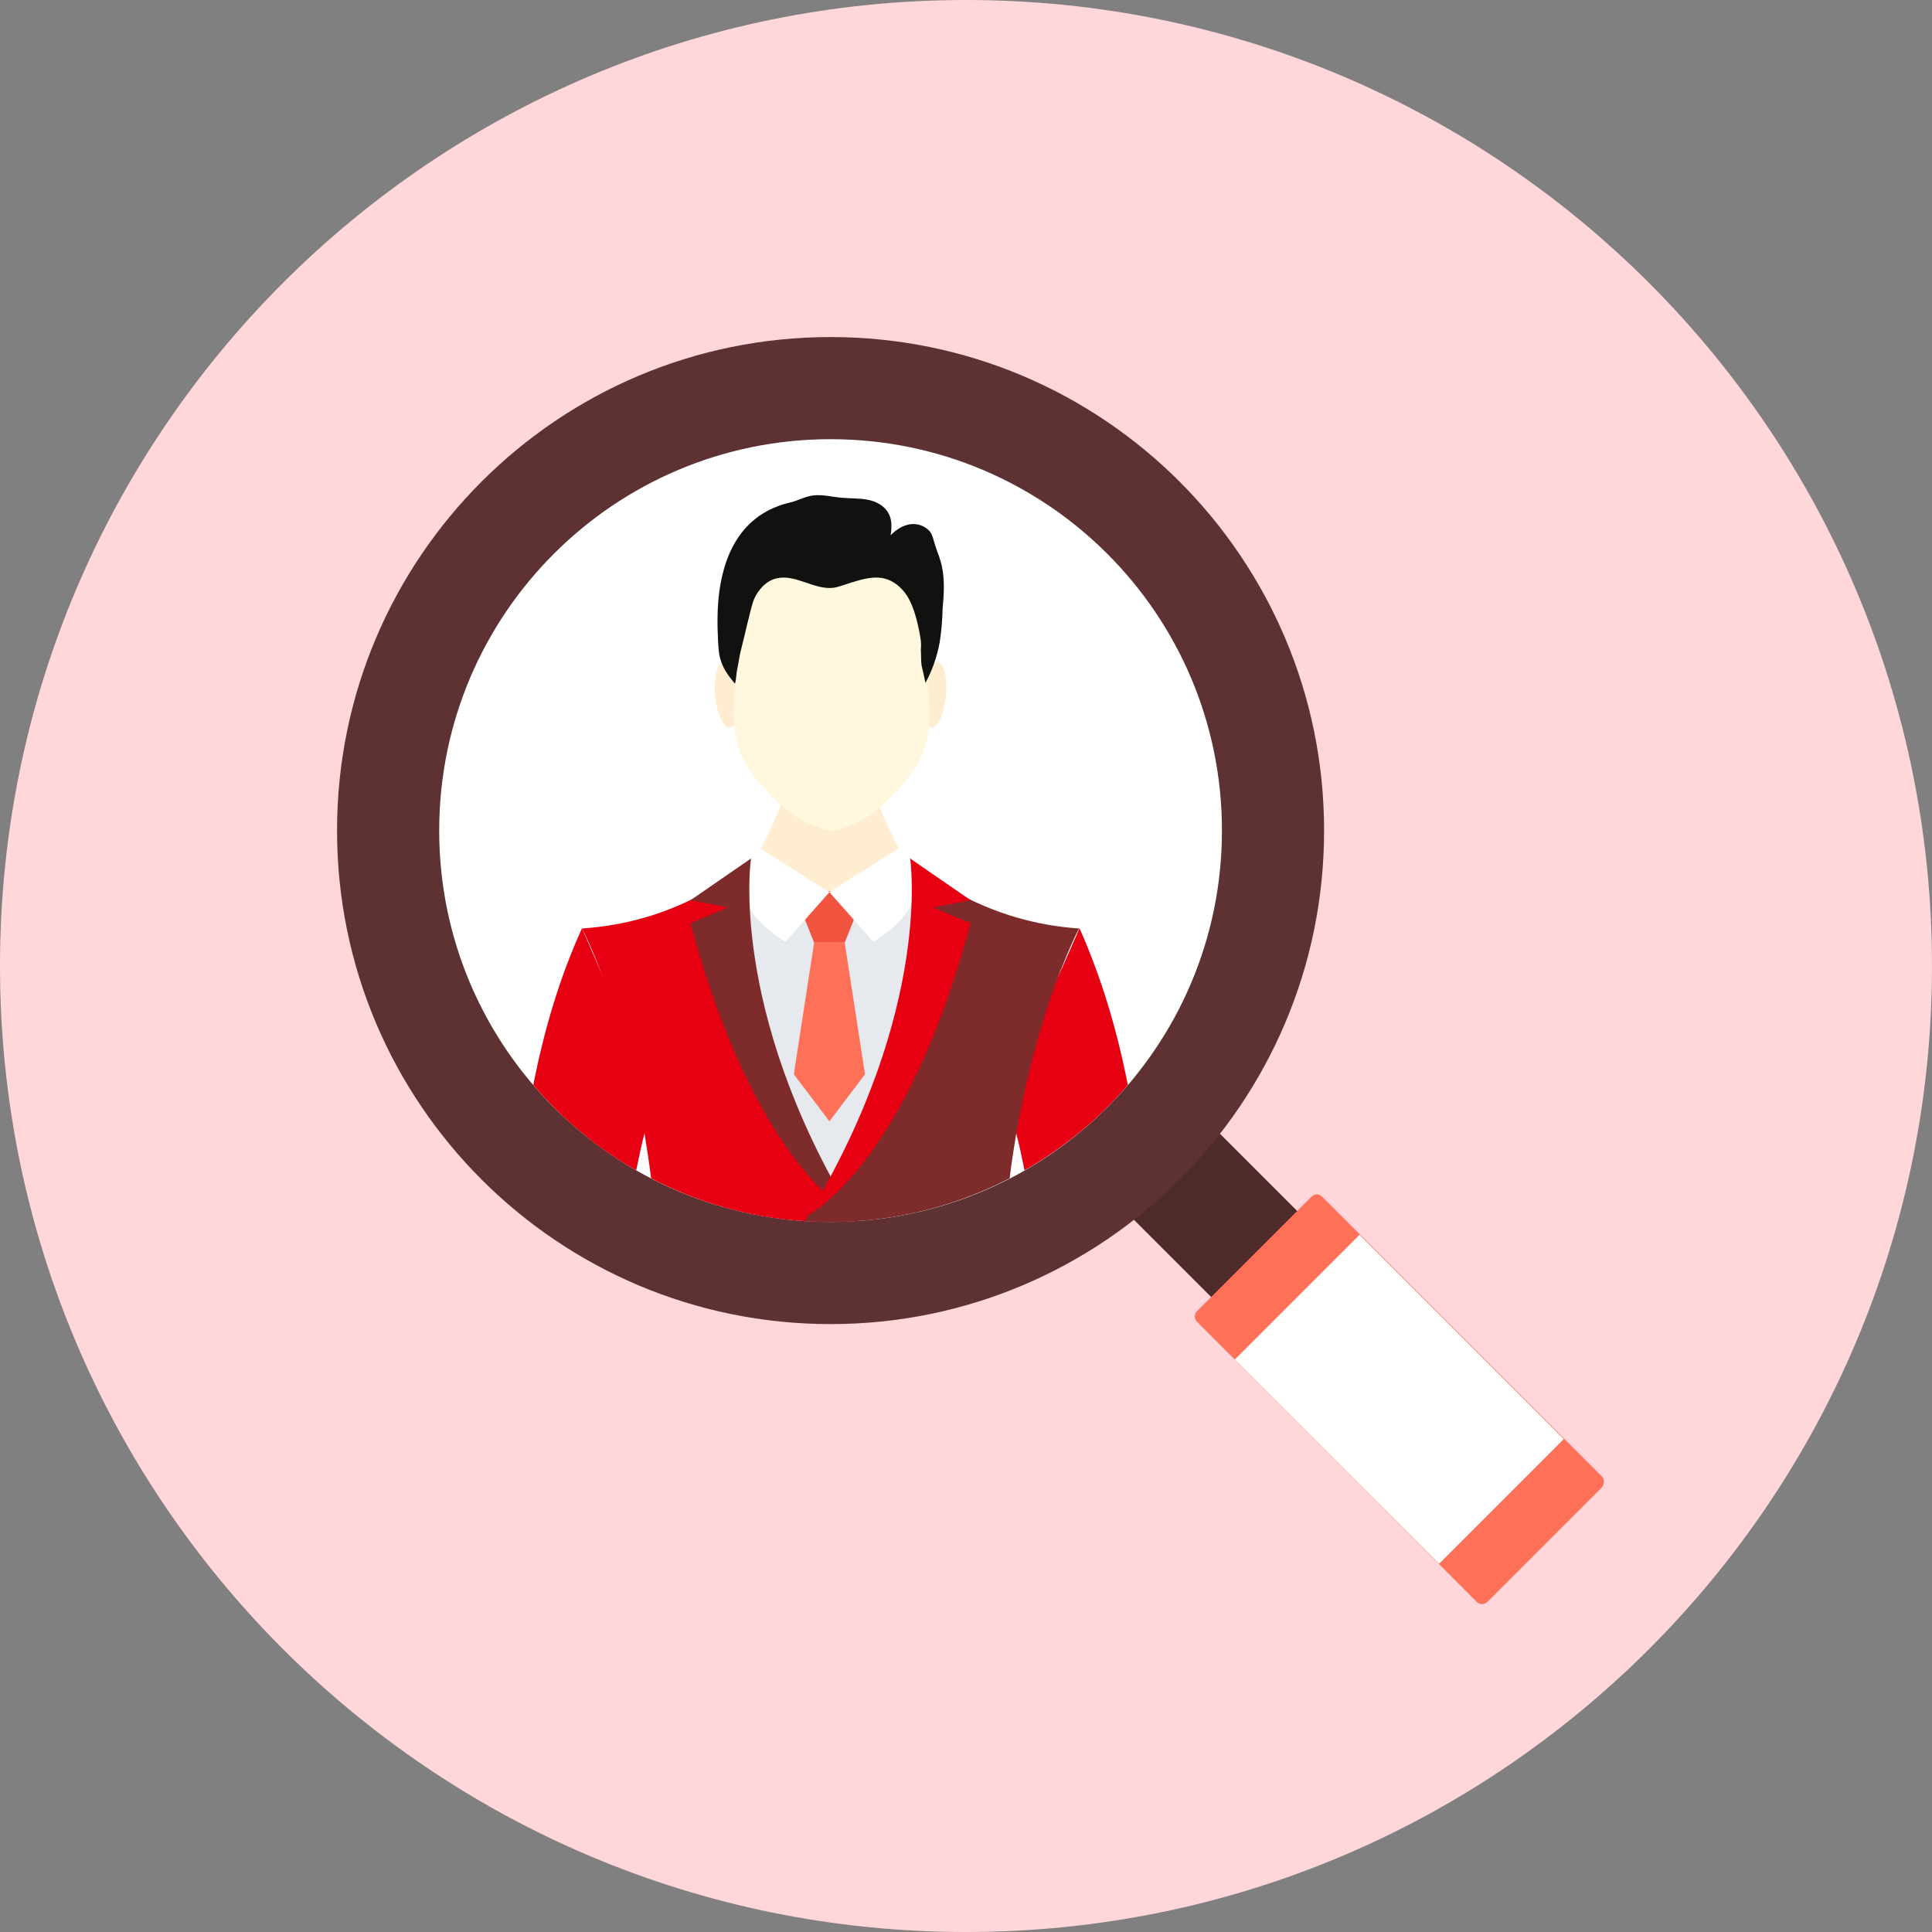 <svg width="505" height="505" viewBox="0 0 505 505" fill="none" xmlns="http://www.w3.org/2000/svg">
<rect x="0" y="0" width="505" height="505" fill="#808080" stroke="none"/>
<g clip-path="url(#clip0_7443_31693)">
<path d="M252.5 505C391.952 505 505 391.952 505 252.5C505 113.048 391.952 0 252.5 0C113.048 0 0 113.048 0 252.5C0 391.952 113.048 505 252.5 505Z" fill="#FFD6D9"/>
<path d="M325.665 348.111L348.15 325.625L314.28 291.755L291.794 314.241L325.665 348.111Z" fill="#4E2B2B"/>
<path d="M418.701 388.803L388.801 418.703C388.001 419.503 386.801 419.503 386.001 418.703L312.901 345.503C312.101 344.703 312.101 343.503 312.901 342.703L342.801 312.803C343.601 312.003 344.801 312.003 345.601 312.803L418.801 386.003C419.401 386.803 419.401 388.003 418.701 388.803Z" fill="#FF7058"/>
<path d="M322.769 355.357L376.154 408.742L408.752 376.145L355.366 322.76L322.769 355.357Z" fill="white"/>
<path d="M217.1 346.102C288.344 346.102 346.1 288.346 346.1 217.102C346.1 145.857 288.344 88.102 217.1 88.102C145.855 88.102 88.1 145.857 88.1 217.102C88.1 288.346 145.855 346.102 217.1 346.102Z" fill="#5E3232"/>
<path d="M217.101 319.397C273.6 319.397 319.401 273.596 319.401 217.097C319.401 160.598 273.6 114.797 217.101 114.797C160.602 114.797 114.801 160.598 114.801 217.097C114.801 273.596 160.602 319.397 217.101 319.397Z" fill="white"/>
<path d="M234.699 234.503C234.699 233.903 234.799 233.303 234.699 232.703C234.599 230.103 235.799 227.903 237.799 226.503C231.699 217.103 226.599 202.703 226.599 202.703H207.099C207.099 202.703 199.399 225.003 191.699 232.103L216.399 240.003V240.403L216.999 240.203L217.599 240.403V240.003L234.699 234.503Z" fill="#FFEDD2"/>
<path d="M241.201 230.897L216.801 232.997L194.201 230.797L193.001 230.997C193.001 230.997 182.501 252.797 181.601 254.797C180.801 256.897 189.901 295.897 189.901 298.597C189.901 301.297 225.001 316.597 225.001 316.597L247.701 279.197L241.201 230.897Z" fill="#E6E9EE"/>
<path d="M220.8 246.4H212.8L207.5 233H226.1L220.8 246.4Z" fill="#F1543F"/>
<path d="M220.8 246.398H212.8L207.5 280.798L216.8 293.098L226.1 280.798L220.8 246.398Z" fill="#FF7058"/>
<path d="M234.999 221.703C234.999 221.703 248.699 233.403 228.299 246.203L216.799 233.203L234.999 221.703Z" fill="white"/>
<path d="M198.599 221.703C198.599 221.703 184.899 233.403 205.299 246.203L216.799 233.203L198.599 221.703Z" fill="white"/>
<path d="M171.1 286.203C171.1 286.203 169.9 290.003 168.4 296.503C167.7 299.203 167 302.403 166.3 305.903C156.1 300.103 147 292.503 139.4 283.603C142.1 269.803 146.1 255.903 152.1 242.703C152.1 242.703 152.1 242.703 152.2 242.803L156.8 253.403C156.8 253.503 156.9 253.603 156.9 253.703L171.1 286.203Z" fill="#E60012"/>
<path d="M223.7 319.2C221.5 319.3 219.3 319.4 217.1 319.4C214.9 319.4 212.7 319.3 210.5 319.2C196 318.3 182.4 314.3 170.2 308C169.7 304 169.1 300.2 168.5 296.5C165.2 277.4 160.5 262.8 156.9 253.7C156.9 253.6 156.8 253.5 156.8 253.4C154.4 247.1 152.5 243.4 152.2 242.8C152.2 242.7 152.1 242.7 152.1 242.7C164.1 241.9 173.7 238.6 181 235H181.1C190.5 230.3 195.7 225.2 196.3 224.5L194.7 227.7L193.3 230.4L193 231V231.1L192.8 232.6L190.3 249.6L204.8 293.3L216.4 309L217.1 310L218.6 312L220.7 314.7L222.8 317.5C223.1 317.9 223.4 318.5 223.7 319.2Z" fill="#E60012"/>
<path d="M196.3 224.398C196.3 224.398 190.3 263.698 222.8 317.498C222.8 317.498 197.4 304.698 180.5 241.298L190.3 237.198L180.5 235.298L196.3 224.398Z" fill="#7E2B2B"/>
<path d="M294.8 283.603C287.2 292.503 278.1 300.003 267.8 305.903C267.1 302.403 266.4 299.203 265.7 296.503C264.2 290.103 263 286.203 263 286.203L277.4 253.403C277.4 253.403 277.4 253.303 277.5 253.303L282.1 242.803C282.1 242.703 282.2 242.703 282.2 242.703C288.1 256.003 292.1 269.803 294.8 283.603Z" fill="#E60012"/>
<path d="M282.1 242.698C282.1 242.698 282.1 242.698 282 242.798C281.6 243.498 279.8 247.098 277.4 253.298L277.3 253.398C273.8 262.498 269 277.198 265.6 296.498C265 300.098 264.4 303.998 263.9 307.998C251.7 314.298 238 318.298 223.6 319.198C221.4 319.298 219.2 319.398 217 319.398C214.8 319.398 212.6 319.298 210.4 319.198C210.7 318.498 211 317.998 211.4 317.498L215.3 312.298L215.6 311.898L217.1 309.898L217.8 308.898L229.4 293.198L243.7 249.898L243.8 249.498L241.1 230.898L237.9 224.398C238.5 225.098 243.7 230.198 253.1 234.898C260.4 238.498 270.1 241.898 282.1 242.698Z" fill="#7E2B2B"/>
<path d="M237.9 224.398C237.9 224.398 243.9 263.698 211.4 317.498C211.4 317.498 236.8 304.698 253.7 241.298L243.9 237.198L253.7 235.298L237.9 224.398Z" fill="#E60012"/>
<path d="M247.3 181.6C246.9 186.3 245.2 190.2 243.5 190.2C241.8 190.2 240.7 186.4 241.1 181.6C241.5 176.9 243.2 173 244.9 173C246.6 173 247.7 176.9 247.3 181.6Z" fill="#FFEDD2"/>
<path d="M186.901 181.6C187.301 186.3 189.001 190.2 190.701 190.2C192.401 190.2 193.501 186.4 193.101 181.6C192.701 176.9 191.001 173 189.301 173C187.601 173 186.501 176.9 186.901 181.6Z" fill="#FFEDD2"/>
<path d="M238.201 154.7C236.601 151.3 233.001 149 229.101 149H217.301H205.501C201.501 149 198.001 151.2 196.401 154.7C192.601 163.1 191.801 177.5 191.801 187.4C191.801 193.9 194.301 200.2 198.901 205.1L202.601 209C206.001 212.6 210.401 215.3 215.301 216.7L217.401 217.3L219.501 216.7C224.401 215.3 228.801 212.7 232.201 209L235.901 205.1C240.501 200.2 243.001 193.9 243.001 187.4C242.801 177.6 242.001 163.1 238.201 154.7Z" fill="#FFF7DE"/>
<path d="M245.801 146.503C245.401 145.103 244.801 143.803 244.401 142.403C244.101 141.503 243.901 140.503 243.501 139.603C242.501 137.803 240.301 136.803 238.201 137.003C236.101 137.203 234.301 138.403 232.801 139.903C233.101 137.903 233.201 135.803 232.201 134.103C231.101 132.103 228.901 131.003 226.701 130.603C224.501 130.203 222.201 130.303 220.001 130.103C217.501 129.903 215.101 129.203 212.601 129.503C210.601 129.703 208.701 130.803 206.701 131.303C185.701 136.103 187.401 161.003 187.701 167.703C187.801 169.503 187.901 171.303 188.501 172.903C189.201 175.103 190.601 176.903 192.101 178.703C192.501 177.503 192.401 176.203 192.701 174.903C193.101 173.103 193.301 171.203 193.801 169.403C194.301 167.703 196.301 158.403 197.101 156.603C198.201 154.103 200.301 151.803 202.901 151.203C207.901 149.903 213.001 154.403 218.101 153.603C219.101 153.403 220.001 153.103 220.901 152.803C222.001 152.403 223.001 152.103 224.101 151.803C226.501 151.103 229.101 150.603 231.501 151.303C234.201 152.103 236.301 154.203 237.601 156.603C238.901 159.103 239.601 161.803 240.201 164.603C240.501 166.203 240.901 167.903 240.701 169.603C240.701 169.703 240.701 169.803 240.701 170.003C240.801 171.303 240.701 172.703 240.901 174.003C241.101 175.003 241.401 176.003 241.601 177.103C241.701 177.603 241.801 178.003 241.901 178.503C243.701 175.203 244.901 171.703 245.601 168.003C246.101 165.003 246.301 162.003 246.401 158.903C246.801 154.603 247.001 150.403 245.801 146.503Z" fill="#11110F"/>
</g>
<defs>
<clipPath id="clip0_7443_31693">
<rect width="505" height="505" fill="white"/>
</clipPath>
</defs>
</svg>
